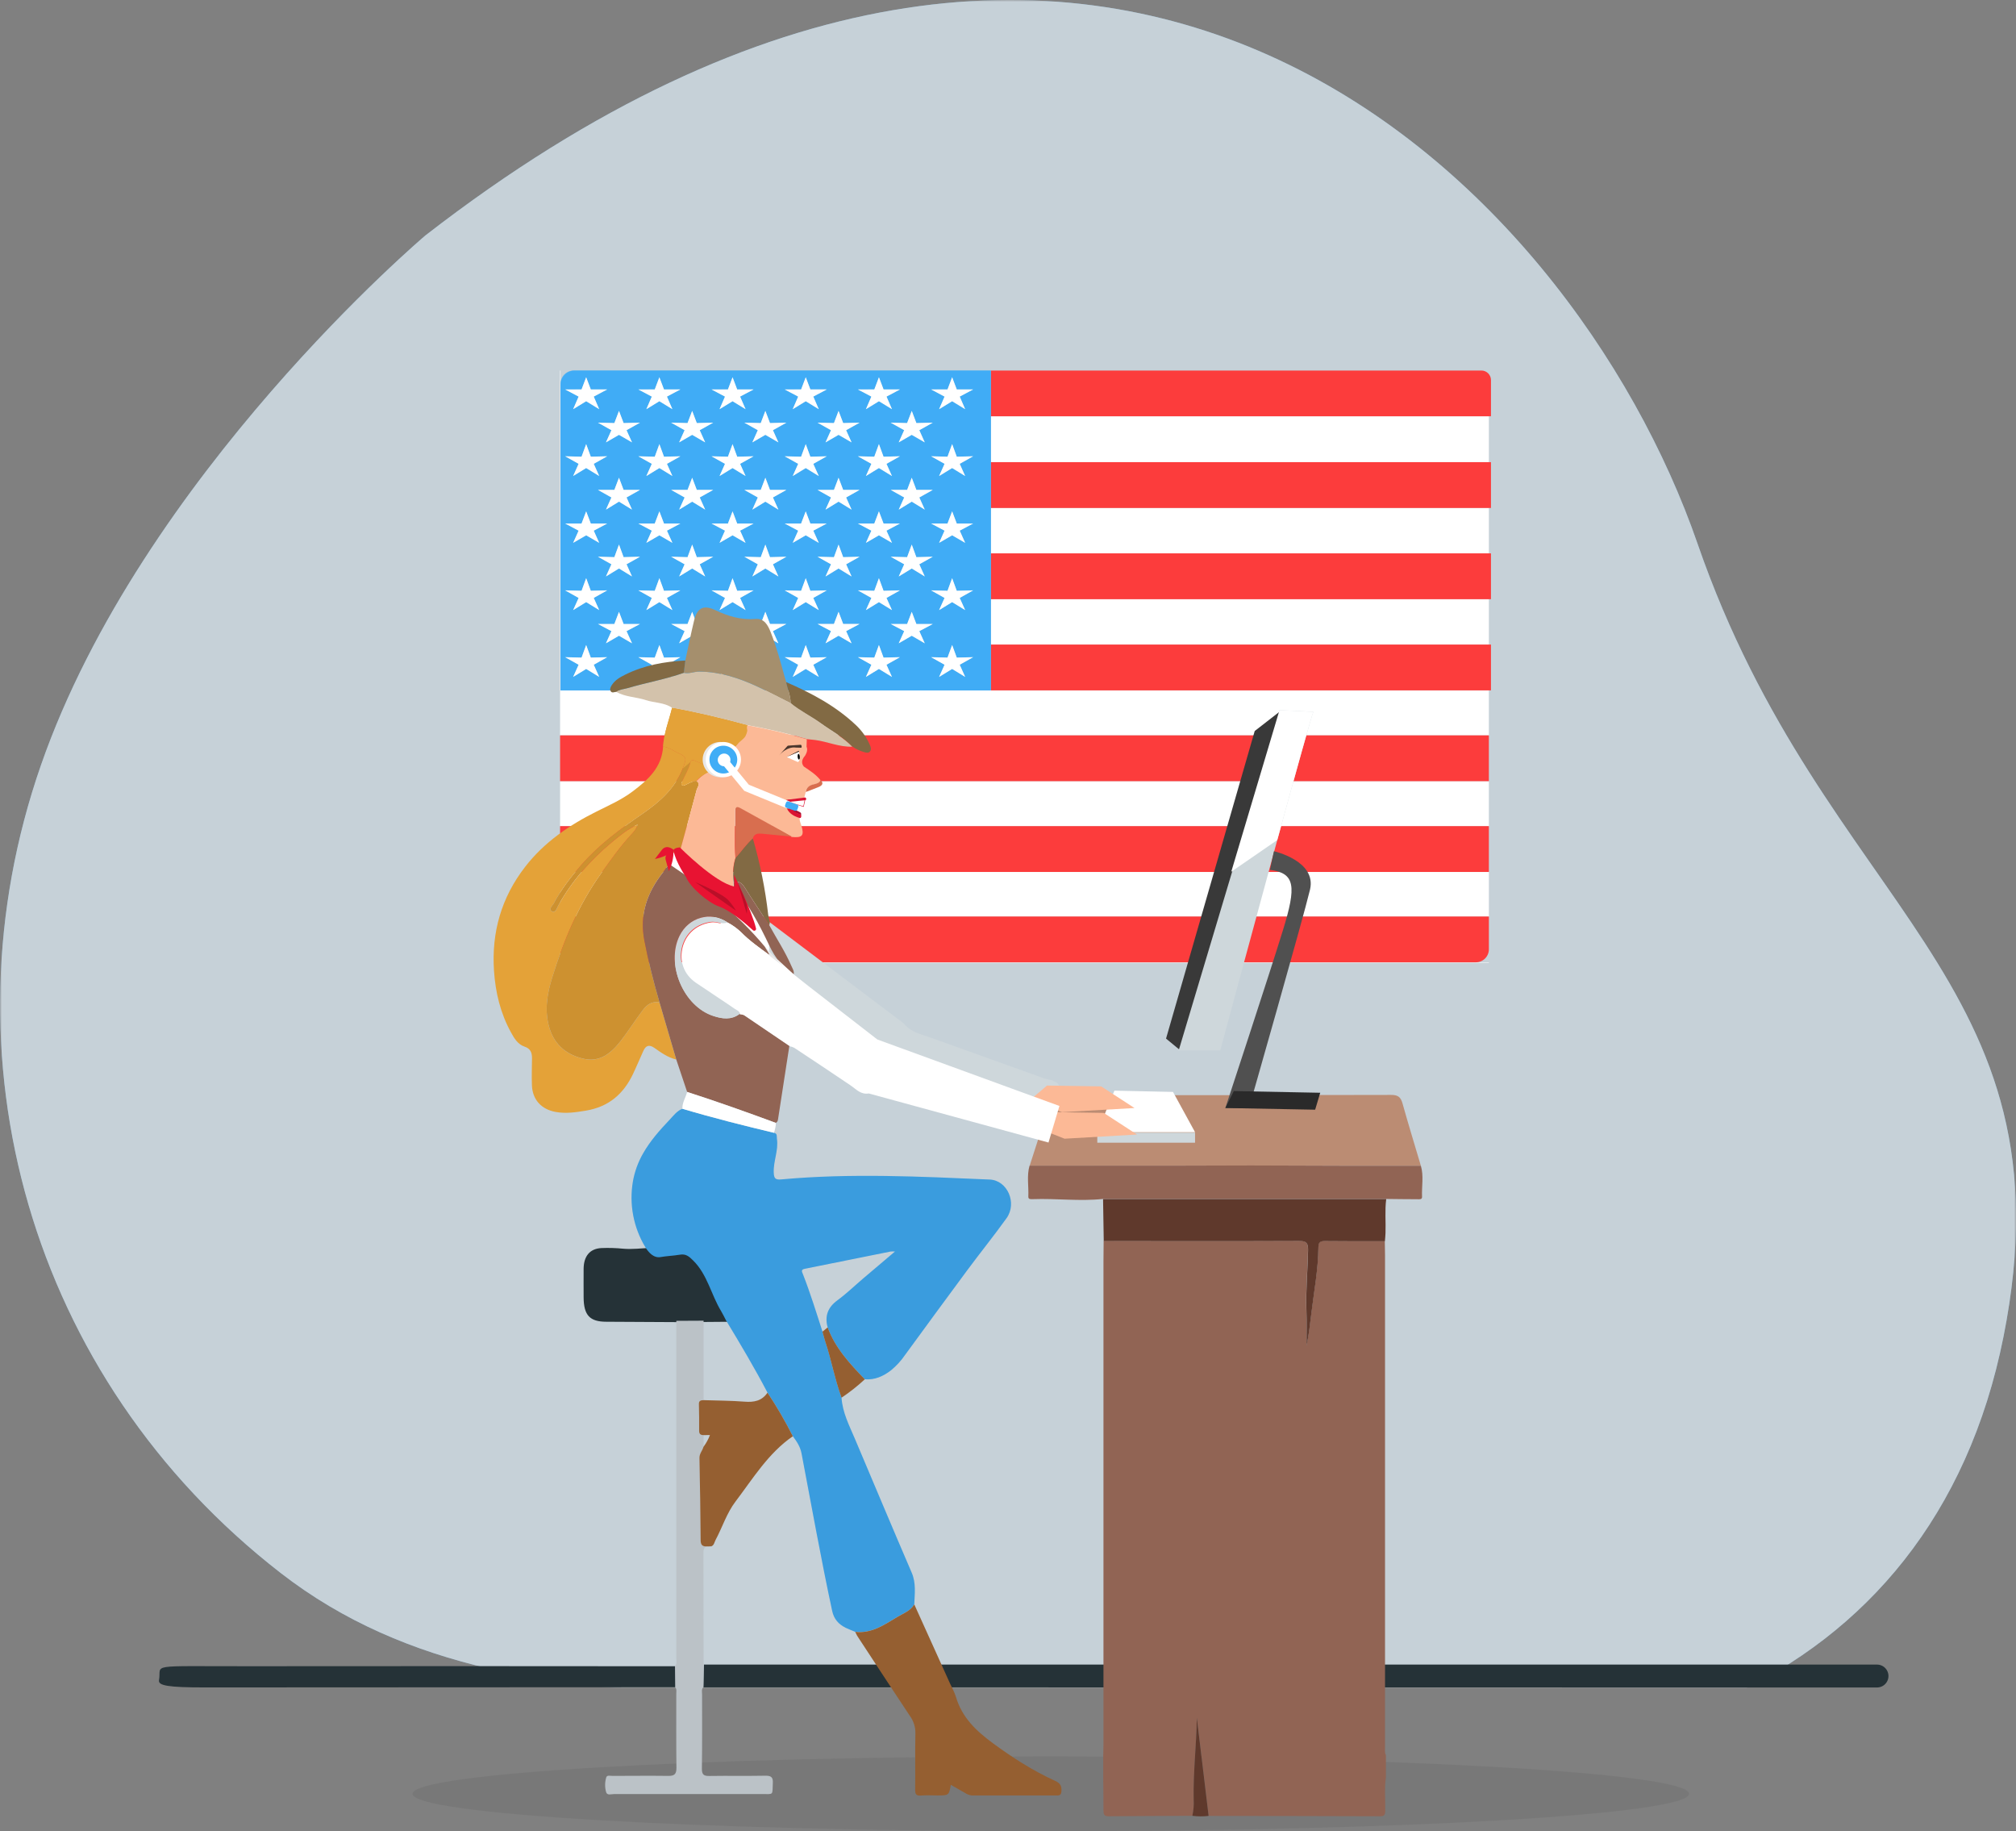 <svg fill="none" height="494" viewBox="0 0 544 494" width="544" xmlns="http://www.w3.org/2000/svg" xmlns:xlink="http://www.w3.org/1999/xlink"><rect x="0" y="0" width="544" height="494" fill="#808080" stroke="none"/><mask id="a" height="455" maskUnits="userSpaceOnUse" width="545" x="0" y="0"><path d="m.001 0h544v454.9h-544z" fill="#c4c4c4"/></mask><g mask="url(#a)" opacity=".7"><path d="m114.826 63.489s-76.533 64.677-103.787 142.96c-27.254 78.284-3.247 165.22 64.719 217.916 67.966 52.695 166.692 20.45 260.634 41.866 93.941 21.416 184.985-8.92 204.243-105.676 19.258-96.755-48.436-115.195-82.549-213.84-34.113-98.645-160.15-225.136-343.26-83.226z" fill="#79c5f8"/><path d="m114.826 63.489s-76.533 64.677-103.787 142.96c-27.254 78.284-3.247 165.22 64.719 217.916 67.966 52.695 166.692 20.45 260.634 41.866 93.941 21.416 184.985-8.92 204.243-105.676 19.258-96.755-48.436-115.195-82.549-213.84-34.113-98.645-160.15-225.136-343.26-83.226z" fill="#fff" opacity=".8"/></g><path d="m283.553 494c95.121 0 172.232-4.516 172.232-10.087s-77.111-10.088-172.232-10.088c-95.122 0-172.233 4.517-172.233 10.088s77.111 10.087 172.233 10.087z" fill="#393939" opacity=".1"/><path d="m401.761 235.232h-250.621v12.017h250.621z" fill="#fff"/><path d="m401.761 259.611h-250.621v.114h250.621z" fill="#fff"/><path d="m401.757 161.644h-134.389v12.244h134.389z" fill="#fff"/><path d="m401.757 137.037h-134.389v12.245h134.389z" fill="#fff"/><path d="m247.731 186.246h-96.478v-86.287h-.118v98.422h250.621v-12.135h-134.389z" fill="#fff"/><path d="m401.757 112.316h-134.389v12.358h134.389z" fill="#fff"/><path d="m401.756 210.739h-250.621v12.131h250.621z" fill="#fff"/><path d="m267.368 99.959v12.342h134.957v-9.763c0-.339-.066-.675-.196-.988s-.321-.598-.561-.837c-.24-.24-.525-.43-.839-.559s-.65-.196-.989-.195z" fill="#fc3c3c"/><path d="m267.368 124.675v12.362h134.389.568v-12.362h-.568z" fill="#fc3c3c"/><path d="m267.368 149.281v12.362h134.389.568v-12.362h-.568z" fill="#fc3c3c"/><path d="m267.368 173.888v12.358h134.389.568v-12.358h-.568z" fill="#fc3c3c"/><path d="m401.756 198.381h-250.621v12.358h250.621z" fill="#fc3c3c"/><path d="m401.756 222.87h-250.621v12.358h250.621z" fill="#fc3c3c"/><path d="m151.135 256.084c0 .463.092.921.269 1.349.178.428.438.816.766 1.144.328.327.717.586 1.145.763.429.177.888.268 1.351.267h243.567c.464.001.923-.09 1.351-.267.429-.177.818-.436 1.146-.763.328-.328.588-.716.766-1.144.177-.428.268-.886.268-1.349v-8.835h-250.629z" fill="#fc3c3c"/><path d="m247.728 186.246h19.639v-86.287h-112.282c-1.017 0-1.993.404-2.712 1.123-.719.718-1.123 1.693-1.123 2.709v82.456zm-80.703-14.751-3.518 2.028 1.477-3.244-3.633-1.93h4.428l1.246-3.288 1.251 3.288h4.428l-3.633 1.93 1.473 3.288zm-5.682-21.314 4.428.114 1.246-3.402 1.25 3.402 4.428-.114-3.632 2.027 1.473 3.289-3.519-2.153-3.518 2.153 1.477-3.289zm0-18.03h4.428l1.246-3.288 1.25 3.288h4.428l-3.632 2.027 1.473 3.288-3.519-2.153-3.518 2.153 1.485-3.272zm79.343-3.742-3.519-2.153-3.519 2.153 1.473-3.289-3.652-2.027 4.428.114 1.25-3.402 1.246 3.402 4.428-.114-3.633 2.027zm8.852 27.1-3.503-2.145-3.519 2.153 1.478-3.288-3.653-2.028 4.424.114 1.25-3.402 1.25 3.402 4.424-.114-3.653 2.028zm-8.844 9.094-3.519-2.153-3.519 2.153 1.474-3.288-3.653-2.028 4.428.114 1.25-3.402 1.246 3.402 4.428-.114-3.633 2.028zm-10.893-9.086-3.519-2.153-3.519 2.153 1.473-3.288-3.632-2.028 4.428.114 1.25-3.402 1.246 3.402 4.428-.114-3.633 2.028zm-8.861 9.086-3.518-2.153-3.519 2.153 1.477-3.288-3.653-2.028 4.428.114 1.246-3.402 1.25 3.402 4.428-.114-3.652 2.028zm-10.893-9.07-3.519-2.153-3.515 2.137 1.474-3.288-3.633-2.028 4.428.114 1.25-3.402 1.246 3.402 4.428-.114-3.632 2.028zm-8.856 9.07-3.519-2.153-3.519 2.153 1.478-3.288-3.633-2.028 4.428.114 1.246-3.402 1.25 3.402 4.428-.114-3.652 2.028zm-10.897-9.07-3.515-2.169-3.519 2.153 1.473-3.288-3.632-2.028 4.428.114 1.25-3.402 1.246 3.402 4.428-.114-3.653 2.028zm-8.852 9.07-3.519-2.153-3.519 2.153 1.477-3.288-3.632-2.028 4.428.114 1.246-3.402 1.25 3.402 4.424-.114-3.629 2.028zm-9.193-23.374h4.428l1.246-3.288 1.25 3.288h4.424l-3.629 1.93 1.474 3.288-3.519-2.027-3.519 2.027 1.477-3.288zm28.942 5.218-3.519-2.027-3.519 2.027 1.478-3.288-3.633-1.93h4.428l1.246-3.288 1.25 3.288h4.428l-3.652 1.93zm19.749 0-3.518-2.027-3.519 2.027 1.477-3.288-3.653-1.93h4.428l1.246-3.288 1.25 3.288h4.428l-3.652 1.93zm19.754 0-3.519-2.027-3.519 2.027 1.474-3.288-3.653-1.93h4.428l1.25-3.288 1.246 3.288h4.428l-3.633 1.93zm-8.742-14.28-3.633 2.027 1.477 3.289-3.518-2.153-3.519 2.153 1.473-3.289-3.632-2.027h4.428l1.25-3.288 1.246 3.288zm-11.012-3.742-3.518-2.153-3.519 2.153 1.477-3.288-3.653-2.028 4.428.114 1.246-3.402 1.25 3.402 4.428-.114-3.652 2.028zm-8.738 3.742-3.632 2.027 1.477 3.289-3.519-2.153-3.515 2.157 1.474-3.289-3.633-2.027h4.428l1.25-3.288 1.246 3.288zm-11.011-3.742-3.519-2.153-3.519 2.153 1.478-3.288-3.633-2.028 4.428.114 1.246-3.402 1.25 3.402 4.428-.114-3.652 2.028zm-8.73 3.742-3.653 2.027 1.473 3.289-3.502-2.149-3.519 2.153 1.49-3.293-3.653-2.027h4.428l1.25-3.288 1.246 3.288zm-11.011-3.742-3.519-2.153-3.519 2.153 1.478-3.288-3.633-2.028 4.428.114 1.246-3.402 1.25 3.402 4.424-.114-3.628 2.028zm0 54.2-3.519-2.153-3.519 2.153 1.478-3.288-3.633-2.027 4.428.113 1.246-3.402 1.25 3.402 4.424-.113-3.628 2.027zm5.329-11.13-3.519 2.028 1.49-3.244-3.653-1.95h4.428l1.25-3.288 1.246 3.288h4.44l-3.653 1.95 1.473 3.288zm14.412 11.114-3.519-2.153-3.519 2.153 1.478-3.288-3.633-2.028 4.428.114 1.246-3.402 1.25 3.402 4.428-.114-3.652 2.028zm5.337-11.114-3.519 2.028 1.474-3.288-3.633-1.93h4.428l1.25-3.289 1.246 3.289h4.428l-3.632 1.974 1.477 3.288zm14.412 11.114-3.518-2.153-3.519 2.153 1.477-3.288-3.653-2.028 4.428.114 1.246-3.402 1.25 3.402 4.428-.114-3.652 2.028zm5.338-11.114-3.519 2.028 1.473-3.288-3.632-1.93h4.428l1.25-3.289 1.246 3.289h4.428l-3.633 1.974 1.477 3.288zm14.416 11.114-3.519-2.153-3.519 2.153 1.474-3.288-3.653-2.028 4.428.114 1.25-3.402 1.246 3.402 4.428-.114-3.633 2.028zm5.341-11.114-3.519 2.028 1.49-3.244-3.653-1.93h4.424l1.25-3.288 1.25 3.288h4.44l-3.653 1.93 1.478 3.288zm14.416 11.114-3.518-2.153-3.519 2.153 1.473-3.288-3.633-2.028 4.428.114 1.251-3.402 1.246 3.402 4.428-.114-3.633 2.028zm0-18.03-3.518-2.153-3.527 2.177 1.473-3.288-3.633-2.028 4.428.114 1.25-3.402 1.246 3.402 4.428-.114-3.632 2.028zm0-18.14-3.518-2.027-3.519 2.027 1.473-3.288-3.633-1.93h4.428l1.251-3.288 1.246 3.288h4.428l-3.633 1.93zm-10.897-8.96-3.519-2.145-3.519 2.153 1.49-3.293-3.653-2.027h4.424l1.25-3.288 1.25 3.288h4.44l-3.653 2.027zm10.897-9.07-3.518-2.153-3.519 2.153 1.473-3.289-3.633-2.027 4.428.114 1.251-3.402 1.246 3.402 4.428-.114-3.633 2.027zm-4.769-23.358 1.251-3.288 1.246 3.288h4.428l-3.633 1.926 1.477 3.401-3.527-2.132-3.518 2.153 1.473-3.402-3.633-1.926zm-9.647 5.79 1.25 3.288 4.424-.114-3.653 2.028 1.478 3.288-3.519-2.028-3.519 2.028 1.477-3.288-3.652-2.028 4.423.114zm-10.102-5.782 1.25-3.288 1.246 3.288h4.428l-3.632 1.926 1.477 3.402-3.527-2.141-3.519 2.153 1.474-3.402-3.653-1.926zm-9.655 5.782 1.246 3.288 4.428-.114-3.633 2.028 1.477 3.288-3.518-2.028-3.519 2.028 1.473-3.288-3.632-2.028 4.428.114zm-10.102-5.782 1.246-3.3 1.25 3.288h4.428l-3.653 1.926 1.473 3.401-3.498-2.128-3.519 2.153 1.477-3.402-3.653-1.926zm-9.648 5.782 1.246 3.288 4.428-.114-3.632 2.028 1.477 3.288-3.519-2.028-3.519 2.028 1.474-3.288-3.633-2.028 4.428.114zm-10.102-5.782 1.246-3.288 1.25 3.288h4.428l-3.652 1.926 1.473 3.402-3.499-2.141-3.519 2.153 1.478-3.402-3.633-1.926zm-9.647 5.782 1.246 3.288 4.428-.114-3.653 2.028 1.473 3.288-3.514-2.028-3.519 2.028 1.473-3.288-3.632-2.028 4.428.114zm-10.102-5.782 1.246-3.288 1.25 3.288h4.424l-3.629 1.926 1.474 3.402-3.519-2.141-3.519 2.153 1.477-3.402-3.632-1.926zm-9.652 5.782 1.251 3.288 4.428-.114-3.633 2.028 1.473 3.288-3.519-2.028-3.518 2.028 1.477-3.288-3.633-2.028 4.428.114zm-10.101-5.782 1.25-3.288 1.25 3.288h4.424l-3.633 1.926 1.477 3.402-3.518-2.141-3.519 2.153 1.477-3.402-3.632-1.926zm0 18.144 1.25-3.402 1.25 3.402 4.424-.114-3.633 2.027 1.477 3.289-3.518-2.153-3.519 2.153 1.477-3.289-3.632-2.027zm0 18.026 1.25-3.288 1.25 3.288h4.424l-3.633 1.93 1.477 3.288-3.518-2.027-3.519 2.027 1.477-3.288-3.632-1.93zm0 18.144 1.25-3.402 1.25 3.402 4.424-.114-3.633 2.027 1.477 3.288-3.518-2.152-3.519 2.181 1.477-3.288-3.632-2.028zm0 18.03 1.25-3.402 1.25 3.402 4.424-.114-3.633 2.028 1.477 3.288-3.518-2.153-3.519 2.153 1.477-3.288-3.632-2.028z" fill="#40abf4"/><path d="m247.728 186.246h19.639v-86.287h-112.591c-.935 0-1.832.371-2.493 1.032-.662.661-1.033 1.557-1.033 2.492v82.764zm-80.703-14.751-3.518 2.028 1.477-3.244-3.633-1.93h4.428l1.246-3.288 1.251 3.288h4.428l-3.633 1.93 1.473 3.288zm-5.682-21.314 4.428.114 1.246-3.402 1.25 3.402 4.428-.114-3.632 2.027 1.473 3.289-3.519-2.153-3.518 2.153 1.477-3.289zm0-18.03h4.428l1.246-3.288 1.25 3.288h4.428l-3.632 2.027 1.473 3.288-3.519-2.153-3.518 2.153 1.485-3.272zm79.343-3.742-3.519-2.153-3.519 2.153 1.473-3.289-3.652-2.027 4.428.114 1.25-3.402 1.246 3.402 4.428-.114-3.633 2.027zm8.852 27.1-3.503-2.145-3.519 2.153 1.478-3.288-3.653-2.028 4.424.114 1.25-3.402 1.25 3.402 4.424-.114-3.653 2.028zm-8.844 9.094-3.519-2.153-3.519 2.153 1.474-3.288-3.653-2.028 4.428.114 1.25-3.402 1.246 3.402 4.428-.114-3.633 2.028zm-10.893-9.086-3.519-2.153-3.519 2.153 1.473-3.288-3.632-2.028 4.428.114 1.25-3.402 1.246 3.402 4.428-.114-3.633 2.028zm-8.861 9.086-3.518-2.153-3.519 2.153 1.477-3.288-3.653-2.028 4.428.114 1.246-3.402 1.25 3.402 4.428-.114-3.652 2.028zm-10.893-9.07-3.519-2.153-3.515 2.137 1.474-3.288-3.633-2.028 4.428.114 1.25-3.402 1.246 3.402 4.428-.114-3.632 2.028zm-8.856 9.07-3.519-2.153-3.519 2.153 1.478-3.288-3.633-2.028 4.428.114 1.246-3.402 1.25 3.402 4.428-.114-3.652 2.028zm-10.897-9.07-3.515-2.169-3.519 2.153 1.473-3.288-3.632-2.028 4.428.114 1.25-3.402 1.246 3.402 4.428-.114-3.653 2.028zm-8.852 9.07-3.519-2.153-3.519 2.153 1.477-3.288-3.632-2.028 4.428.114 1.246-3.402 1.25 3.402 4.424-.114-3.629 2.028zm-9.193-23.374h4.428l1.246-3.288 1.25 3.288h4.424l-3.629 1.93 1.474 3.288-3.519-2.027-3.519 2.027 1.477-3.288zm28.942 5.218-3.519-2.027-3.519 2.027 1.478-3.288-3.633-1.93h4.428l1.246-3.288 1.25 3.288h4.428l-3.652 1.93zm19.749 0-3.518-2.027-3.519 2.027 1.477-3.288-3.653-1.93h4.428l1.246-3.288 1.25 3.288h4.428l-3.652 1.93zm19.754 0-3.519-2.027-3.519 2.027 1.474-3.288-3.653-1.93h4.428l1.25-3.288 1.246 3.288h4.428l-3.633 1.93zm-8.742-14.28-3.633 2.027 1.477 3.289-3.518-2.153-3.519 2.153 1.473-3.289-3.632-2.027h4.428l1.25-3.288 1.246 3.288zm-11.012-3.742-3.518-2.153-3.519 2.153 1.477-3.288-3.653-2.028 4.428.114 1.246-3.402 1.25 3.402 4.428-.114-3.652 2.028zm-8.738 3.742-3.632 2.027 1.477 3.289-3.519-2.153-3.515 2.157 1.474-3.289-3.633-2.027h4.428l1.25-3.288 1.246 3.288zm-11.011-3.742-3.519-2.153-3.519 2.153 1.478-3.288-3.633-2.028 4.428.114 1.246-3.402 1.25 3.402 4.428-.114-3.652 2.028zm-8.73 3.742-3.653 2.027 1.473 3.289-3.502-2.149-3.519 2.153 1.49-3.293-3.653-2.027h4.428l1.25-3.288 1.246 3.288zm-11.011-3.742-3.519-2.153-3.519 2.153 1.478-3.288-3.633-2.028 4.428.114 1.246-3.402 1.25 3.402 4.424-.114-3.628 2.028zm0 54.2-3.519-2.153-3.519 2.153 1.478-3.288-3.633-2.027 4.428.113 1.246-3.402 1.25 3.402 4.424-.113-3.628 2.027zm5.329-11.13-3.519 2.028 1.49-3.244-3.653-1.95h4.428l1.25-3.288 1.246 3.288h4.44l-3.653 1.95 1.473 3.288zm14.412 11.114-3.519-2.153-3.519 2.153 1.478-3.288-3.633-2.028 4.428.114 1.246-3.402 1.25 3.402 4.428-.114-3.652 2.028zm5.337-11.114-3.519 2.028 1.474-3.288-3.633-1.93h4.428l1.25-3.289 1.246 3.289h4.428l-3.632 1.974 1.477 3.288zm14.412 11.114-3.518-2.153-3.519 2.153 1.477-3.288-3.653-2.028 4.428.114 1.246-3.402 1.25 3.402 4.428-.114-3.652 2.028zm5.338-11.114-3.519 2.028 1.473-3.288-3.632-1.93h4.428l1.25-3.289 1.246 3.289h4.428l-3.633 1.974 1.477 3.288zm14.416 11.114-3.519-2.153-3.519 2.153 1.474-3.288-3.653-2.028 4.428.114 1.25-3.402 1.246 3.402 4.428-.114-3.633 2.028zm5.341-11.114-3.519 2.028 1.49-3.244-3.653-1.93h4.424l1.25-3.288 1.25 3.288h4.44l-3.653 1.93 1.478 3.288zm14.416 11.114-3.518-2.153-3.519 2.153 1.473-3.288-3.633-2.028 4.428.114 1.251-3.402 1.246 3.402 4.428-.114-3.633 2.028zm0-18.03-3.518-2.153-3.527 2.177 1.473-3.288-3.633-2.028 4.428.114 1.25-3.402 1.246 3.402 4.428-.114-3.632 2.028zm0-18.14-3.518-2.027-3.519 2.027 1.473-3.288-3.633-1.93h4.428l1.251-3.288 1.246 3.288h4.428l-3.633 1.93zm-10.897-8.96-3.519-2.145-3.519 2.153 1.49-3.293-3.653-2.027h4.424l1.25-3.288 1.25 3.288h4.44l-3.653 2.027zm10.897-9.07-3.518-2.153-3.519 2.153 1.473-3.289-3.633-2.027 4.428.114 1.251-3.402 1.246 3.402 4.428-.114-3.633 2.027zm-4.769-23.358 1.251-3.288 1.246 3.288h4.428l-3.633 1.926 1.477 3.401-3.527-2.132-3.518 2.153 1.473-3.402-3.633-1.926zm-9.647 5.79 1.25 3.288 4.424-.114-3.653 2.028 1.478 3.288-3.519-2.028-3.519 2.028 1.477-3.288-3.652-2.028 4.423.114zm-10.102-5.782 1.25-3.288 1.246 3.288h4.428l-3.632 1.926 1.477 3.402-3.527-2.141-3.519 2.153 1.474-3.402-3.653-1.926zm-9.655 5.782 1.246 3.288 4.428-.114-3.633 2.028 1.477 3.288-3.518-2.028-3.519 2.028 1.473-3.288-3.632-2.028 4.428.114zm-10.102-5.782 1.246-3.3 1.25 3.288h4.428l-3.653 1.926 1.473 3.401-3.498-2.128-3.519 2.153 1.477-3.402-3.653-1.926zm-9.648 5.782 1.246 3.288 4.428-.114-3.632 2.028 1.477 3.288-3.519-2.028-3.519 2.028 1.474-3.288-3.633-2.028 4.428.114zm-10.102-5.782 1.246-3.288 1.25 3.288h4.428l-3.652 1.926 1.473 3.402-3.499-2.141-3.519 2.153 1.478-3.402-3.633-1.926zm-9.647 5.782 1.246 3.288 4.428-.114-3.653 2.028 1.473 3.288-3.514-2.028-3.519 2.028 1.473-3.288-3.632-2.028 4.428.114zm-10.102-5.782 1.246-3.288 1.25 3.288h4.424l-3.629 1.926 1.474 3.402-3.519-2.141-3.519 2.153 1.477-3.402-3.632-1.926zm-9.652 5.782 1.251 3.288 4.428-.114-3.633 2.028 1.473 3.288-3.519-2.028-3.518 2.028 1.477-3.288-3.633-2.028 4.428.114zm-10.101-5.782 1.25-3.288 1.25 3.288h4.424l-3.633 1.926 1.477 3.402-3.518-2.141-3.519 2.153 1.477-3.402-3.632-1.926zm0 18.144 1.25-3.402 1.25 3.402 4.424-.114-3.633 2.027 1.477 3.289-3.518-2.153-3.519 2.153 1.477-3.289-3.632-2.027zm0 18.026 1.25-3.288 1.25 3.288h4.424l-3.633 1.93 1.477 3.288-3.518-2.027-3.519 2.027 1.477-3.288-3.632-1.93zm0 18.144 1.25-3.402 1.25 3.402 4.424-.114-3.633 2.027 1.477 3.288-3.518-2.152-3.519 2.181 1.477-3.288-3.632-2.028zm0 18.03 1.25-3.402 1.25 3.402 4.424-.114-3.633 2.028 1.477 3.288-3.518-2.153-3.519 2.153 1.477-3.288-3.632-2.028z" fill="#40adf6" opacity=".6"/><g fill="#fff"><path d="m154.654 110.391 3.519-2.157 3.519 2.157-1.473-3.402 3.632-1.93h-4.428l-1.25-3.288-1.246 3.288h-4.428l3.633 1.93z"/><path d="m174.408 110.391 3.519-2.157 3.518 2.157-1.477-3.402 3.633-1.93h-4.428l-1.246-3.288-1.25 3.288h-4.428l3.632 1.93z"/><path d="m194.157 110.391 3.519-2.157 3.518 2.157-1.477-3.402 3.633-1.93h-4.428l-1.246-3.288-1.25 3.288h-4.428l3.632 1.93z"/><path d="m213.906 110.391 3.519-2.157 3.519 2.157-1.477-3.402 3.632-1.93h-4.428l-1.246-3.288-1.25 3.288h-4.424l3.629 1.93z"/><path d="m233.655 110.391 3.519-2.157 3.519 2.157-1.477-3.402 3.632-1.93h-4.424l-1.25-3.288-1.25 3.288h-4.424l3.633 1.93z"/><path d="m253.405 110.391 3.519-2.157 3.518 2.157-1.473-3.402 3.629-1.93h-4.424l-1.25-3.288-1.246 3.288h-4.428l3.632 1.93z"/><path d="m164.983 116.059-1.473 3.288 3.519-2.039 3.519 2.039-1.478-3.288 3.633-2.04-4.428.114-1.246-3.288-1.25 3.288-4.424-.114z"/><path d="m184.736 116.059-1.477 3.288 3.519-2.039 3.519 2.039-1.478-3.288 3.633-2.04-4.424.114-1.25-3.288-1.25 3.288-4.424-.114z"/><path d="m204.486 116.059-1.478 3.288 3.519-2.039 3.519 2.039-1.477-3.288 3.632-2.04-4.424.114-1.25-3.288-1.246 3.288-4.428-.114z"/><path d="m224.235 116.059-1.477 3.288 3.519-2.039 3.519 2.039-1.474-3.288 3.633-2.04-4.428.114-1.25-3.288-1.246 3.288-4.428-.114z"/><path d="m243.985 116.059-1.477 3.288 3.518-2.039 3.519 2.039-1.473-3.288 3.632-2.04-4.428.114-1.25-3.288-1.246 3.288-4.428-.114z"/><path d="m154.654 128.421 3.519-2.157 3.519 2.157-1.473-3.292 3.632-2.04-4.428.114-1.25-3.402-1.246 3.402-4.428-.114 3.633 2.04z"/><path d="m179.173 123.203-1.246-3.402-1.25 3.402-4.428-.114 3.632 2.04-1.473 3.292 3.519-2.157 3.518 2.157-1.477-3.292 3.633-2.04z"/><path d="m198.922 123.203-1.246-3.402-1.25 3.402-4.428-.114 3.632 2.04-1.473 3.292 3.519-2.157 3.518 2.157-1.477-3.292 3.633-2.04z"/><path d="m218.671 123.203-1.246-3.402-1.25 3.402-4.424-.114 3.629 2.04-1.474 3.292 3.519-2.157 3.519 2.157-1.477-3.292 3.632-2.04z"/><path d="m238.424 123.203-1.25-3.402-1.25 3.402-4.424-.114 3.633 2.04-1.478 3.292 3.519-2.157 3.519 2.157-1.477-3.292 3.632-2.04z"/><path d="m262.598 123.089-4.424.114-1.25-3.402-1.246 3.402-4.428-.114 3.632 2.04-1.477 3.292 3.519-2.157 3.518 2.157-1.473-3.292z"/><path d="m167.029 135.334 3.519 2.157-1.478-3.288 3.633-2.044h-4.428l-1.246-3.288-1.25 3.288h-4.424l3.628 2.044-1.473 3.288z"/><path d="m186.778 128.871-1.25 3.288h-4.424l3.632 2.044-1.477 3.288 3.519-2.157 3.519 2.157-1.478-3.288 3.633-2.044h-4.424z"/><path d="m206.527 128.871-1.246 3.288h-4.428l3.633 2.044-1.478 3.288 3.519-2.157 3.519 2.157-1.477-3.288 3.632-2.044h-4.424z"/><path d="m226.277 128.871-1.246 3.288h-4.428l3.632 2.044-1.477 3.288 3.519-2.157 3.519 2.157-1.474-3.288 3.633-2.044h-4.428z"/><path d="m251.704 132.159h-4.428l-1.25-3.288-1.246 3.288h-4.428l3.633 2.044-1.477 3.288 3.518-2.157 3.519 2.157-1.473-3.288z"/><path d="m154.654 146.448 3.519-2.04 3.519 2.04-1.473-3.289 3.632-1.926h-4.428l-1.25-3.288-1.246 3.288h-4.428l3.633 1.926z"/><path d="m177.927 144.408 3.518 2.04-1.477-3.289 3.633-1.926h-4.428l-1.246-3.288-1.25 3.288h-4.428l3.632 1.926-1.473 3.289z"/><path d="m198.922 141.233-1.246-3.288-1.25 3.288h-4.428l3.632 1.926-1.473 3.289 3.519-2.04 3.518 2.04-1.477-3.289 3.633-1.926z"/><path d="m218.671 141.233-1.246-3.288-1.25 3.288h-4.424l3.629 1.926-1.474 3.289 3.519-2.04 3.519 2.04-1.477-3.289 3.632-1.926z"/><path d="m238.424 141.233-1.25-3.288-1.25 3.288h-4.424l3.633 1.926-1.478 3.289 3.519-2.04 3.519 2.04-1.477-3.289 3.632-1.926z"/><path d="m258.174 141.233-1.25-3.288-1.246 3.288h-4.428l3.632 1.926-1.477 3.289 3.519-2.04 3.518 2.04-1.473-3.289 3.629-1.926z"/><path d="m167.029 153.364 3.519 2.153-1.478-3.288 3.633-2.039-4.428.113-1.246-3.402-1.25 3.402-4.424-.113 3.628 2.039-1.473 3.288z"/><path d="m188.028 150.303-1.25-3.402-1.25 3.402-4.424-.113 3.632 2.039-1.477 3.288 3.519-2.153 3.519 2.153-1.478-3.288 3.633-2.039z"/><path d="m207.777 150.303-1.25-3.402-1.246 3.402-4.428-.113 3.633 2.039-1.478 3.288 3.519-2.153 3.519 2.153-1.477-3.288 3.632-2.039z"/><path d="m227.527 150.303-1.25-3.402-1.246 3.402-4.428-.113 3.632 2.039-1.477 3.288 3.519-2.153 3.519 2.153-1.474-3.288 3.633-2.039z"/><path d="m247.276 150.303-1.25-3.402-1.246 3.402-4.428-.113 3.633 2.039-1.477 3.288 3.518-2.153 3.519 2.153-1.473-3.288 3.632-2.039z"/><path d="m154.654 164.591 3.519-2.157 3.519 2.157-1.473-3.288 3.632-2.044-4.428.114-1.25-3.402-1.246 3.402-4.428-.114 3.633 2.044z"/><path d="m179.173 159.373-1.246-3.402-1.25 3.402-4.428-.114 3.632 2.044-1.473 3.288 3.519-2.157 3.518 2.157-1.477-3.288 3.633-2.044z"/><path d="m198.922 159.373-1.246-3.402-1.25 3.402-4.428-.114 3.632 2.044-1.473 3.288 3.519-2.157 3.518 2.157-1.477-3.288 3.633-2.044z"/><path d="m218.671 159.373-1.246-3.402-1.25 3.402-4.424-.114 3.629 2.044-1.474 3.288 3.519-2.157 3.519 2.157-1.477-3.288 3.632-2.044z"/><path d="m238.424 159.373-1.25-3.402-1.25 3.402-4.424-.114 3.633 2.044-1.478 3.288 3.519-2.157 3.519 2.157-1.477-3.288 3.632-2.044z"/><path d="m262.598 159.259-4.424.114-1.25-3.402-1.246 3.402-4.428-.114 3.632 2.044-1.477 3.288 3.519-2.157 3.518 2.157-1.473-3.288z"/><path d="m172.703 168.333h-4.428l-1.246-3.288-1.25 3.288h-4.424l3.628 1.926-1.473 3.288 3.519-2.039 3.519 2.039-1.478-3.288z"/><path d="m192.452 168.333h-4.424l-1.25-3.288-1.25 3.288h-4.424l3.632 1.926-1.477 3.288 3.519-2.039 3.519 2.039-1.478-3.288z"/><path d="m212.201 168.333h-4.424l-1.25-3.288-1.246 3.288h-4.428l3.633 1.926-1.478 3.288 3.519-2.039 3.519 2.039-1.477-3.288z"/><path d="m231.955 168.333h-4.428l-1.25-3.288-1.246 3.288h-4.428l3.632 1.926-1.477 3.288 3.519-2.039 3.519 2.039-1.474-3.288z"/><path d="m248.072 170.259 3.632-1.926h-4.428l-1.25-3.288-1.246 3.288h-4.428l3.633 1.926-1.477 3.288 3.518-2.039 3.519 2.039z"/><path d="m154.654 182.617 3.519-2.153 3.519 2.153-1.473-3.288 3.632-2.039-4.428.113-1.25-3.402-1.246 3.402-4.428-.113 3.633 2.039z"/><path d="m179.173 177.403-1.246-3.402-1.25 3.402-4.428-.113 3.632 2.039-1.473 3.288 3.519-2.153 3.518 2.153-1.477-3.288 3.633-2.039z"/><path d="m198.922 177.403-1.246-3.402-1.25 3.402-4.428-.113 3.632 2.039-1.473 3.288 3.519-2.153 3.518 2.153-1.477-3.288 3.633-2.039z"/><path d="m218.671 177.403-1.246-3.402-1.25 3.402-4.424-.113 3.629 2.039-1.474 3.288 3.519-2.153 3.519 2.153-1.477-3.288 3.632-2.039z"/><path d="m238.424 177.403-1.25-3.402-1.25 3.402-4.424-.113 3.633 2.039-1.478 3.288 3.519-2.153 3.519 2.153-1.477-3.288 3.632-2.039z"/><path d="m258.174 177.403-1.25-3.402-1.246 3.402-4.428-.113 3.632 2.039-1.477 3.288 3.519-2.153 3.518 2.153-1.473-3.288 3.629-2.039z"/><path d="m183.312 230.208-3.734-1.508.28 8.271 28.496 23.557 4.212-.28-11.932-23.277z"/></g><path d="m189.909 356.632-7.339.04-18.957-.103c-4.473 0-6.1-1.757-6.128-6.586 0-2.58-.025-5.164 0-7.744.044-3.397 1.712-5.399 4.817-5.546 1.944-.079 3.891-.022 5.829.169 2.449.223 4.942-.12 7.42-.217.712 1.067 1.619 1.365 2.833 1.129 1.708-.329 11.08-.378 12.792-.703 1.62-.302 2.47.516 3.571 1.717 3.878 4.221 4.829 10.127 7.537 15.002 8.101.889.878 1.819 1.311 2.73z" fill="#253237"/><path d="m506.493 455.235-316.691-.033.146-6.15h316.545c.701 0 1.382.238 1.929.675.548.436.932 1.046 1.087 1.729.104.453.104.923.001 1.376-.104.452-.308.876-.598 1.239-.289.363-.657.656-1.076.858-.419.201-.878.306-1.343.306z" fill="#253237"/><path d="m173.506 311.205c-1.341 2.34-2.264 4.896-2.727 7.553-1.035 6.095.15 12.359 3.34 17.657.877 1.448 2.265 3.033 4.152 2.7 1.713-.3 3.474-.344 5.191-.64 1.624-.276 2.476.47 3.58 1.565 3.888 3.848 4.842 9.232 7.557 13.676.487.81.881 1.658 1.315 2.489 3.884 6.41 7.711 12.84 11.19 19.49 2.513 3.779 4.797 7.705 6.838 11.758 1.052 1.403 1.997 2.818 2.342 4.618 2.712 14.19 5.232 28.381 8.268 42.499.479 2.23 1.725 3.592 3.616 4.545.836.405 1.729.733 2.593 1.098 4.424.515 7.846-1.897 11.324-3.989 1.624-.981 3.568-1.622 4.623-3.418.109-2.875.523-5.713-.698-8.547-5.183-12.034-10.248-24.12-15.354-36.182-1.518-3.58-3.336-7.059-3.576-11.052-1.81-4.927-2.723-10.137-4.379-15.091-.296-.888-.511-1.804-.767-2.708-1.672-5.198-3.288-10.412-5.276-15.501-.236-.604-.646-1.216.491-1.439 7.736-1.537 15.463-3.114 23.199-4.667.385-.027.772-.027 1.157 0-3.073 2.603-5.881 4.975-8.682 7.359-2.264 1.926-4.407 4.014-6.798 5.762-2.634 1.921-3.539 4.261-2.691 7.35 2.03 5.591 6.003 9.82 10.021 14.004 2.711.211 4.988-.81 7.086-2.432 1.459-1.203 2.74-2.606 3.803-4.168 5.54-7.558 11.048-15.136 16.641-22.661 3.527-4.764 7.261-9.382 10.715-14.19 2.938-4.103.231-10.234-4.526-10.432-18.751-.811-37.51-1.756-56.261-.037-1.57.146-1.968-.247-2.029-1.857-.122-3.097 1.335-6.009.856-9.114-.093-.637.187-1.395-.767-1.598-8.287-1.986-16.551-4.054-24.725-6.487-1.38.466-2.48 1.922-3.442 2.94-2.768 2.911-5.325 5.818-7.2 9.147z" fill="#40adf6"/><path d="m173.506 311.205c-1.341 2.34-2.264 4.896-2.728 7.553-1.034 6.095.151 12.359 3.341 17.657.876 1.448 2.264 3.033 4.152 2.7 1.712-.3 3.474-.344 5.191-.64 1.623-.276 2.475.47 3.579 1.565 3.889 3.848 4.842 9.232 7.558 13.676.487.81.88 1.658 1.315 2.489 3.884 6.41 7.711 12.84 11.189 19.49 2.513 3.779 4.797 7.705 6.839 11.758 1.051 1.403 1.997 2.818 2.342 4.618 2.711 14.19 5.231 28.381 8.267 42.499.479 2.23 1.725 3.592 3.617 4.545.836.405 1.729.733 2.593 1.098 4.424.515 7.845-1.897 11.324-3.989 1.623-.981 3.567-1.622 4.622-3.418.11-2.875.524-5.713-.698-8.547-5.183-12.034-10.248-24.12-15.354-36.182-1.517-3.58-3.336-7.059-3.575-11.052-1.81-4.927-2.724-10.137-4.379-15.091-.297-.888-.512-1.804-.768-2.708-1.672-5.198-3.287-10.412-5.276-15.501-.235-.604-.645-1.216.491-1.439 7.736-1.537 15.464-3.114 23.2-4.667.385-.027.771-.027 1.156 0-3.072 2.603-5.881 4.975-8.681 7.359-2.265 1.926-4.408 4.014-6.798 5.762-2.634 1.921-3.54 4.261-2.691 7.35 2.029 5.591 6.002 9.82 10.02 14.004 2.712.211 4.989-.81 7.087-2.432 1.459-1.203 2.739-2.606 3.803-4.168 5.54-7.558 11.047-15.136 16.64-22.661 3.527-4.764 7.261-9.382 10.715-14.19 2.938-4.103.231-10.234-4.525-10.432-18.751-.811-37.51-1.756-56.261-.037-1.571.146-1.969-.247-2.03-1.857-.121-3.097 1.336-6.009.857-9.114-.093-.637.187-1.395-.767-1.598-8.288-1.986-16.551-4.054-24.725-6.487-1.38.466-2.48 1.922-3.442 2.94-2.768 2.911-5.325 5.818-7.2 9.147z" fill="#000" fill-opacity=".1"/><path d="m182.483 285.831c-2.216-.531-4.059-1.828-5.852-3.105-1.433-1.014-2.35-.714-3.028.774-.95 2.084-1.823 4.201-2.809 6.264-2.573 5.389-6.55 8.823-12.687 9.853-2.772.462-5.41.855-8.182.352-3.836-.697-6.247-3.292-6.389-7.204-.093-2.433 0-4.866.021-7.299 0-1.471-.386-2.578-1.985-3.105-1.859-.617-2.821-2.259-3.693-3.86-2.841-5.17-4.185-10.736-4.579-16.623-.689-10.392 1.993-19.733 8.361-27.976 5.147-6.674 11.912-11.284 19.356-15.002 3.312-1.654 6.705-3.142 9.696-5.4 4.12-3.106 7.866-6.422 8.219-12.07 1.424.036 2.496.952 3.709 1.512 2.707 1.249 2.736 1.496 1.604 4.371-2.119 5.388-6.251 9.041-10.817 12.183-5.942 4.091-11.725 8.316-16.506 13.786-2.841 3.243-5.488 6.625-7.501 10.448-.336.636-1.55 1.581-.462 2.157.962.511 1.323-.945 1.696-1.622 3.714-6.665 8.682-12.273 14.518-17.126 2.102-1.747 4.245-3.483 6.774-4.634l.036.036c-.211 1.038-.897 1.796-1.578 2.53-3.073 3.317-5.654 7.023-8.28 10.676-6.088 8.461-10.005 17.997-13.089 27.866-1.413 4.509-2.208 9.155-.723 13.886 1.445 4.602 4.826 7.169 9.254 8.15 4.254.945 7.233-1.403 9.798-4.663 2.171-2.757 4.006-5.733 6.124-8.514 1.193-1.569 2.508-2.384 4.465-2.08z" fill="#e4a238"/><path d="m177.954 270.38c-1.957-.305-3.272.51-4.465 2.079-2.118 2.782-3.953 5.758-6.124 8.515-2.565 3.243-5.544 5.607-9.798 4.662-4.428-.981-7.809-3.547-9.254-8.149-1.485-4.732-.689-9.378.723-13.887 3.085-9.868 7.009-19.404 13.089-27.866 2.626-3.649 5.207-7.359 8.28-10.675.682-.734 1.367-1.492 1.578-2.53l.167-.195-.203.158c-2.529 1.152-4.672 2.887-6.774 4.635-5.836 4.865-10.804 10.46-14.518 17.126-.373.669-.734 2.124-1.696 1.621-1.088-.575.126-1.52.463-2.157 2.029-3.823 4.663-7.2 7.5-10.448 4.781-5.465 10.552-9.69 16.506-13.785 4.566-3.142 8.698-6.795 10.817-12.184 1.132-2.874 1.104-3.122-1.604-4.371-1.217-.559-2.285-1.475-3.709-1.512.223-3.629 1.571-6.994 2.435-10.477 6.871 1.217 13.641 2.883 20.374 4.704-.353.515-.129 1.07-.15 1.666-.005.3-.095.592-.259.843-.565.848-1.271 1.728-2.087 2.725-2.09 2.197-3.969 4.61-6.567 6.28-1.688-.227-3.133-1.09-4.659-1.747-.601-.26-1.485-.746-1.688.15-.439 1.93-1.514 3.543-2.257 5.315-.122.288-.381.612-.049.904.333.292.63.114.934-.028.97-.446 1.879-1.046 2.987-1.119 1.189.811.227 1.731.029 2.498-1.49 5.712-3.077 11.405-4.635 17.101-.182.059-.374.084-.565.073-2.195-.612-2.313-.523-2.114 1.821.054.39.13.777.227 1.159-1.002.317-1.368 1.273-1.94 1.995-4.29 5.425-6.429 11.353-5.061 18.444 1.071 5.631 2.464 11.162 4.067 16.656z" fill="#cd9130"/><path d="m239.767 291.386c7.638 1.865 15.289 3.673 22.903 5.615 5.921 1.513 11.949 2.607 17.756 4.558 1.303-.373 2.586 1.098 3.897.04.101-2.895 1.043-5.644 1.432-8.49-.056-1.119-1.164-1.123-1.769-1.662-.726-.129-1.444-.299-2.151-.507-10.15-3.625-20.296-7.264-30.44-10.919-2.679-.969-5.613-1.492-7.545-3.949l-36.309-27.396v18.971s30.002 22.665 32.226 23.739z" fill="#ced7db"/><path d="m207.477 257.535c-2.642-1.942-5.341-3.819-7.643-6.183-1.049-.993-2.231-1.837-3.51-2.509-4.591-3.058-10.48-1.395-12.956 3.649-3.733 7.606 1.035 18.974 9.092 21.581 2.398.783 4.85 1.152 7.098-.539.267-.023.536.008.791.089.254.082.491.213.695.386 3.983 2.703 7.97 5.406 11.961 8.108-.995 6.488-1.981 12.954-3 19.429-.077.491-.089 1.095-.673 1.375-7.923-2.919-15.874-5.757-23.914-8.344l-2.934-8.746-4.53-15.431c-1.603-5.494-2.995-11.024-4.083-16.66-1.368-7.107.771-13.019 5.061-18.443.573-.722.938-1.679 1.94-1.995 9.425 6.28 18.179 13.331 25.485 22.052.511.616.933 1.306 1.4 1.962z" fill="#916454"/><path d="m189.802 455.154c-.572.556-.353 1.269-.353 1.918 0 6.682.048 13.38-.049 20.045-.028 1.695.576 2.028 2.094 1.991 5.001-.081 10.001.029 15.017-.069 1.591-.028 2.123.406 2.03 2.028-.155 3.312.308 2.919-2.943 2.923-13.31 0-26.619 0-39.929 0-.738 0-1.867.45-2.122-.556-.365-1.306-.346-2.69.056-3.985.215-.625 1.088-.361 1.673-.361 4.996 0 10-.069 15.016 0 1.665.028 2.257-.474 2.237-2.181-.081-6.682-.029-13.38-.041-20.046 0-.588.175-1.216-.353-1.719 0-1.892 0-3.776 0-5.652.621-.616.357-1.407.357-2.112 0-30.352 0-60.704 0-91.055l7.359-.037v21.416c-.703.028-1.275.101-1.242 1.082.077 2.388.093 4.781.065 7.169 0 .892.405 1.175 1.181 1.18v3.182c-.264 1.026-1.108 1.813-1.084 2.988.146 7.392.276 14.783.325 22.178 0 1.217.406 1.719 1.562 1.699-.811.381-.848 1.071-.844 1.853.03 10.015.045 20.031.045 30.048z" fill="#bbc2c7"/><path d="m230.762 440.225c4.424.515 7.845-1.897 11.323-3.989 1.624-.981 3.568-1.622 4.623-3.418 3.206 7.101 6.415 14.199 9.627 21.294.556 1.216 1.25 2.433 1.624 3.689 1.623 5.502 5.402 9.107 9.923 12.44 5.349 3.94 10.877 7.476 16.908 10.221 1.328.604 1.737 1.399 1.624 2.777-.061.904-.386 1.131-1.218 1.127-7.633-.021-15.268-.021-22.907 0-.671-.052-1.315-.286-1.863-.677l-3.859-2.193c-.52 2.858-.52 2.858-3.605 2.862-1.489 0-2.983-.097-4.464.025-1.311.105-1.563-.406-1.55-1.622.065-5.064-.045-10.136.065-15.188.025-1.678-.498-3.318-1.49-4.671-4.781-7.185-9.501-14.414-14.234-21.627-.194-.34-.37-.69-.527-1.05z" fill="#955f31"/><path d="m373.978 473.476v5.98c-.446 3.009-.118 6.034-.183 9.054 0 .969-.186 1.468-1.327 1.464-15.441-.054-30.885-.085-46.329-.093l-3.178-26.525c-.093 7.4-.998 14.73-.848 22.081.09 1.481-.03 2.968-.357 4.415-7.566.037-15.127.057-22.692.122-1.161 0-1.295-.588-1.295-1.529 0-2.968-.045-5.936-.073-8.92 0-1.911 0-3.82 0-5.729.02-1.009.065-2.027.065-3.032 0-43.518 0-87.036 0-130.554 0-1.817.032-3.649.049-5.449 17.569 0 35.135.052 52.701-.025 1.993 0 2.476.54 2.435 2.474-.089 5.384-.637 10.752-.446 16.144.117 3.244.024 6.488.024 9.711.637-2.988.97-5.98 1.331-8.969.707-5.858 1.823-11.676 1.88-17.6 0-1.322.405-1.748 1.728-1.731 5.403.069 10.809.036 16.215.04.02 1.281.061 2.563.061 3.844v132.427c.036.811-.175 1.638.239 2.4z" fill="#916454"/><path d="m365.873 314.496h17.537c-1.664-5.611-3.381-11.206-4.959-16.838-.475-1.691-1.218-2.287-3.053-2.282-27.496.072-54.994.09-82.496.052-2.975 0-5.946.041-8.929.061 0 0-6.128 19.011-6.128 18.991z" fill="#bb8c73"/><path d="m337.544 314.407 28.329.089h17.538c.811 2.753.19 5.563.316 8.345.037.81-.686.681-1.217.677-2.842 0-5.646-.049-8.471-.077h-76.408c-6.315.677-12.638-.179-18.958.056-.507 0-1.217.114-1.189-.689.13-2.777-.463-5.587.329-8.34h36.97z" fill="#916454"/><path d="m297.652 323.469h76.408c-.406 3.057-.085 6.126-.195 9.191-.024.726-.105 1.452-.162 2.182-5.406 0-10.812.028-16.214-.041-1.34 0-1.717.405-1.729 1.731-.057 5.924-1.173 11.758-1.879 17.601-.362 2.988-.694 5.98-1.332 8.968 0-3.243.094-6.487-.024-9.71-.191-5.393.357-10.761.446-16.145.029-1.934-.454-2.482-2.435-2.473-17.566.077-35.131.032-52.701.024z" fill="#5f392c"/><path d="m321.744 489.852c.327-1.448.447-2.934.357-4.415-.15-7.351.755-14.682.848-22.081l3.178 26.524c-1.457.175-2.929.166-4.383-.028z" fill="#5f392c"/><path d="m322.475 305.553h-26.377v2.716h26.377z" fill="#ced7db"/><path d="m322.475 305.431h-26.377l4.614-11.202 15.813.34z" fill="#fff"/><path d="m189.834 387.152c-.78 0-1.193-.288-1.181-1.18.028-2.388 0-4.78-.065-7.168-.033-.981.54-1.054 1.242-1.082 3.681.125 7.37.121 11.035.405 2.581.215 4.724-.186 6.238-2.433 2.513 3.779 4.797 7.706 6.839 11.758-6.644 4.578-10.751 11.405-15.488 17.641-2.358 3.106-3.535 6.929-5.373 10.363-.333.625-.386 1.476-1.246 1.732-.053-.042-.119-.065-.187-.065s-.134.023-.187.065h-.836c-1.161 0-1.554-.471-1.562-1.699-.049-7.395-.179-14.787-.325-22.178-.024-1.176.812-1.962 1.084-2.988.73-.974 1.319-2.045 1.749-3.183z" fill="#955f31"/><path d="m201.727 195.64c-6.734-1.821-13.503-3.467-20.375-4.703-2.122-1.46-4.728-1.29-7.054-2.06-2.626-.876-5.523-.811-7.995-2.23.954-.718 2.143-.734 3.226-1.058 4.96-1.476 10.086-2.344 14.977-4.083 1.433.341 2.78-.345 4.192-.332 5.63.048 10.825 1.775 15.829 4.115 2.975 1.386 5.877 2.923 8.811 4.395 2.48 2.055 5.398 3.458 7.988 5.348 2.902 2.112 6.132 3.782 8.657 6.402-3.47.133-6.648-1.355-10.017-1.801-.722-.097-1.453-.154-2.179-.227-5.28-1.55-10.642-2.807-16.06-3.766z" fill="#d3c2ab"/><path d="m213.35 189.684c-2.935-1.472-5.837-3.008-8.812-4.395-5.016-2.34-10.211-4.055-15.828-4.115-1.413 0-2.76.673-4.193.332.142-1.103.28-2.21.406-3.316.787-3.609 1.51-7.23 2.378-10.818.812-3.357 2.517-4.289 5.683-2.789 3.482 1.654 6.964 2.716 10.877 2.396 2.378-.195 3.372 1.711 4.103 3.568 1.554 3.941 2.671 8.032 3.783 12.119.121.454.267.9.405 1.35.362 1.893 1.19 3.697 1.198 5.668z" fill="#a58f6d"/><path d="m282.534 292.85 14.611.227 8.99 5.838-19.555 1.119-8.543-3.365z" fill="#fcb996"/><path d="m216.881 206.769c-.84-1.106-.361-2.067.353-2.903 0 0 .946-1.35.406-2.432.024-.669.045-1.338.069-2.007-5.282-1.551-10.647-2.809-16.068-3.767-.233.303-.398.652-.487 1.024-.088.372-.096.758-.025 1.133-2.285 3.272-5.958 7.704-8.551 9.358v.199l-.089-.025c-1.717.833-3.27 1.969-4.583 3.353 1.19.811.232 1.731.033 2.494-1.49 5.712-3.077 11.397-4.635 17.089.329.077.406.325.406.625.779.519 1.595.985 2.329 1.561 3.219 2.513 6.609 4.798 10.147 6.84.463.267 1.347 1.492 1.761-.167l-.06-1.151c-.187-2.198-.143-4.375.556-6.487-.329-4.18-.045-8.369-.118-12.549-.024-1.277.527-1.358 1.493-.811 4.6 2.549 9.2 5.095 13.8 7.639 2.959.288 3.474-.361 2.573-3.244-.138-.446-.321-.88-.406-1.338s.325-1.257.309-1.261c-3.008-.616-3.653-4.054-3.653-4.054l4.562-.649.406-1.504c.146-1.216.933-1.812 2.061-2.06.784-.17 1.555-.365 1.961-1.167-1.234-1.598-2.935-2.62-4.55-3.739z" fill="#fcb996"/><path d="m213.349 189.684c0-1.974-.836-3.775-1.217-5.676 6.899 2.992 13.462 6.487 18.962 11.729 1.556 1.497 2.798 3.289 3.652 5.271.24.543.439 1.216 0 1.731-.438.515-1.12.292-1.696.122-1.085-.321-2.112-.811-3.044-1.451-2.525-2.62-5.755-4.29-8.657-6.402-2.602-1.865-5.52-3.268-8-5.324z" fill="#826a44"/><path d="m182.139 449.51c.016 1.892.035 3.776.057 5.652-42.31 0-84.619.02-126.926.061-10.065 0-12.639-.507-12.367-1.975.812-4.423-3.775-3.718 24.08-3.746 38.384-.038 76.769-.035 115.156.008z" fill="#253237"/><path d="m185.419 294.573c8.04 2.586 15.991 5.425 23.913 8.344.094.94-.268 1.8-.466 2.688-8.288-1.987-16.552-4.055-24.726-6.487-.077-1.658.885-3.021 1.279-4.545z" fill="#fff"/><path d="m207.744 248.733c-.052.292-.101.588-.154.884-2.236-3.414-4.517-6.803-6.68-10.266-.743-1.192-1.604-1.731-2.967-1.427-.259-2.177-.071-4.385.552-6.487 1.566-1.744 2.873-3.714 4.651-5.271 1.964 6.75 3.353 13.653 4.152 20.637.11.652.259 1.296.446 1.93z" fill="#826a44"/><path d="m184.927 178.189c-.142 1.107-.28 2.214-.406 3.317-4.871 1.739-10.017 2.607-14.977 4.083-1.083.324-2.272.34-3.226 1.058-.516 0-1.149.406-1.506-.154-.357-.559-.045-1.176.292-1.699.877-1.362 2.245-2.12 3.633-2.81 5.085-2.517 10.556-3.515 16.19-3.795z" fill="#826a44"/><path d="m223.343 358.094c2.029 5.591 6.002 9.82 10.02 14.004-1.958 1.818-4.059 3.476-6.282 4.959-1.81-4.926-2.724-10.136-4.38-15.091-.296-.888-.511-1.804-.767-2.712z" fill="#955f31"/><path d="m203.147 226.154c-1.778 1.557-3.085 3.527-4.651 5.271-.329-4.185-.045-8.369-.118-12.569-.02-1.273.527-1.354 1.493-.811 4.6 2.549 9.2 5.094 13.8 7.634l-8.142-.774c-1.055-.093-2.013.008-2.382 1.249z" fill="#d86e4f"/><path d="m217.448 213.662c.146-1.217.934-1.813 2.062-2.056.784-.17 1.551-.369 1.956-1.168.893.953.329 1.501-.572 1.882-1.132.47-2.297.892-3.446 1.342z" fill="#d86e4f"/><path d="m191.462 417.196c.053-.042.119-.065.187-.065s.133.023.186.065c-.125.186-.251.182-.373 0z" fill="#bbc2c7"/><path d="m192.663 207.175v.324c-1.685.892-3.434 1.687-4.737 3.15-1.108.073-2.029.673-2.987 1.119-.304.142-.641.284-.934.029-.292-.256-.073-.617.049-.904.743-1.772 1.818-3.386 2.257-5.316.203-.896 1.087-.405 1.688-.15 1.53.637 2.975 1.5 4.664 1.748z" fill="#e4a238"/><path d="m171.948 222.493.203-.159-.166.195z" fill="#aa8c5d"/><path d="m199.559 273.546c-2.228 1.691-4.7 1.338-7.099.527-8.056-2.619-12.825-13.987-9.099-21.581 2.476-5.056 8.365-6.719 12.955-3.649-1.55.64-3.007-.406-4.643-.134-4.647.726-7.078 3.92-7.744 7.205-.665 3.284.325 6.779 3.779 9.13 3.454 2.352 6.956 4.602 10.39 6.97.552.381 1.412.616 1.461 1.532z" fill="#ced7db"/><path d="m197.943 237.924c1.364-.304 2.224.235 2.967 1.427 2.163 3.462 4.444 6.852 6.681 10.266 1.997 3.649 4.29 7.107 5.946 10.947.312.722.811 1.399.633 2.266-3.016-1.844-5.005-4.46-6.539-7.671-2.683-5.648-5.609-11.202-9.627-16.072z" fill="#916454"/><path d="m183.307 230.208c.345.073.43.324.439.628-.215-.145-.516-.263-.439-.628z" fill="#826a44"/><path d="m283.216 300.006 14.611.223 8.99 5.838-19.555 1.123-8.543-3.369z" fill="#fcb996"/><path d="m217.279 215.86-.414 1.812-4.473-1.379.155-.535 4.679-.263z" fill="#db1332"/><path d="m213.159 217.887s2.841 1.119 2.963 1.435c.083.163.101.352.048.527 0 0-3.303-1.022-3.011-1.962z" fill="#aa1332"/><path d="m217.275 215.86h-4.603s.24 3.04 3.3 3.827c.406.109.247.961 0 .981-.366.033-4.562-1.074-3.86-4.865l5.195-.669s.605.511-.032.726z" fill="#db1332"/><path d="m282.928 308.224 2.95-9.864-49.138-17.937-18.645-14.458c-1.271-.985-2.525-1.999-3.787-2.996l-4.249-3.897c-.154-.178-2.293-1.216-2.435-1.399-2.647-1.942-5.342-3.823-7.647-6.187-1.05-.992-2.231-1.835-3.511-2.505-1.55.636-3.003-.406-4.639-.138-4.651.73-7.082 3.92-7.744 7.209-.661 3.288.321 6.779 3.775 9.126 3.454 2.348 6.956 4.606 10.39 6.97.552.381 1.412.616 1.461 1.532.267-.022.535.008.79.089.255.082.492.213.696.386 3.98 2.703 7.967 5.406 11.96 8.109.393.08.773.21 1.133.385 5.033 3.333 10.082 6.67 15.106 10.075 1.794 1.217 2.821 2.595 5.057 2.267z" fill="#fff"/><path d="m186.129 205.711c.096-.074.171-.172.219-.284.26-.709 1.084-.259 1.648 0 1.526.661 2.975 1.525 4.663 1.748 2.594-1.667 4.079-4.055 6.169-6.232.812-1.001 1.725-1.439 2.289-2.287.251-.464.429-.965.528-1.484 0-.596-.28-.997.073-1.508-6.729-1.82-13.503-3.466-20.37-4.703-.853 3.483-2.2 6.848-2.435 10.473 1.424.04 2.5.956 3.709 1.512 2.707 1.253 2.736 1.496 1.624 4.375z" fill="#e4a238"/><path d="m183.458 228.611s9.518 9.593 14.713 10.541l-.114-3.182s4.919 9.974 5.95 14.515c.023.102.013.208-.028.305-.042.096-.113.176-.203.229s-.195.077-.299.066c-.105-.01-.203-.052-.281-.122-1.888-1.723-6.028-5.295-9.08-6.374-3.206-1.139-7.946-5.319-8.986-7.958 0 0-2.739-3.868-3.397-7.169-.008.012-.032-.754 1.725-.851z" fill="#e81332"/><path d="m181.725 229.475s-2.841.482-2.005 2.809l.751 2.737c.875-1.715 1.306-3.622 1.254-5.546z" fill="#e81332"/><path d="m181.907 229.365s-2.094-1.954-3.454.105l-1.729 2.255c1.897-.345 3.678-1.156 5.183-2.36z" fill="#e81332"/><path d="m187.564 237.944s7.517 3.118 9.079 5.028c.738.841 1.395 1.749 1.965 2.712z" fill="#000" opacity=".2"/><path d="m199.112 238.333s2.435 4.821 2.463 6.264c.044.643.022 1.288-.065 1.926z" fill="#000" opacity=".2"/><path d="m194.375 209.676c2.629 0 4.761-2.129 4.761-4.756 0-2.626-2.132-4.755-4.761-4.755s-4.761 2.129-4.761 4.755c0 2.627 2.132 4.756 4.761 4.756z" fill="#e8e8e8"/><path d="m195.187 209.676c2.629 0 4.761-2.129 4.761-4.756 0-2.626-2.132-4.755-4.761-4.755s-4.761 2.129-4.761 4.755c0 2.627 2.132 4.756 4.761 4.756z" fill="#fff"/><path d="m195.187 208.671c2.073 0 3.754-1.679 3.754-3.751 0-2.071-1.681-3.75-3.754-3.75-2.074 0-3.755 1.679-3.755 3.75 0 2.072 1.681 3.751 3.755 3.751z" fill="#40adf6"/><path d="m195.187 204.921 6.262 7.598 11.178 4.586" stroke="#fff" stroke-linecap="round" stroke-miterlimit="10" stroke-width="2"/><path d="m195.394 206.717c.948 0 1.717-.768 1.717-1.715 0-.948-.769-1.715-1.717-1.715s-1.717.767-1.717 1.715c0 .947.769 1.715 1.717 1.715z" fill="#fff"/><path d="m215.062 216.993-2.274-.788c-.286-.099-.598.052-.697.338l-.236.678c-.099.285.052.597.338.696l2.274.788c.286.099.598-.052.697-.338l.236-.678c.099-.285-.052-.597-.338-.696z" fill="#40adf6"/><path d="m317.844 283.374h11.429s8.32-30.899 15.391-56.762c5-18.245 9.379-34.017 9.74-34.585l-9.144-.454-13.016 43.602z" fill="#ced7db"/><path d="m345.431 191.881-6.859 5.328-23.926 82.975 3.503 2.89z" fill="#393939"/><path d="m343.755 229.637s11.579 2.586 9.741 10.351c-1.839 7.764-16.466 58.919-16.466 58.919h-6.384s11.887-36.085 15.544-47.956 3.34-15.395-3.507-16.291z" fill="#505050"/><path d="m356.251 294.796-23.32-.454-2.285 4.565 24.234.458z" fill="#2a2a2a"/><path d="m332.245 235.175c3.373-2.319 8.15-5.616 12.419-8.559 5.001-18.245 9.38-34.017 9.741-34.585l-9.144-.454z" fill="#fff"/><path d="m212.282 204.24 3.199-1.428c.588.84.503 2.433-.167 2.774z" fill="#fff"/><path d="m215.596 204.909c.161-.013.263-.368.228-.792s-.194-.757-.355-.744c-.161.014-.263.368-.228.792s.194.757.355.744z" fill="#000"/><path d="m207.945 258.071 3.385 2.558-4.972-5.291" fill="#e8e8e8"/><path d="m217.112 215.9-.328 1.582c-1.245-.309-2.466-.707-3.653-1.192z" fill="#fff"/><path d="m215.006 204.503c.018 0 .033-.052.033-.117s-.015-.118-.033-.118-.032.053-.032.118.014.117.032.117z" fill="#fff"/><path d="m215.14 204.215c.025 0 .045-.069.045-.154s-.02-.154-.045-.154-.045.069-.045.154.02.154.045.154z" fill="#fff"/><path d="m212.133 204.28 3.482-1.545-.069-.174z" fill="#000"/><path d="m214.731 201.677h-.041c-.207-.04-2.253-.377-4.493 2.141l2.305-2.591c.04-.042.093-.068.15-.073l3.373-.231c.054-.004.108.012.152.045.043.033.073.08.084.133l.065.353c.006.033.006.066-.003.099-.008.032-.023.062-.045.087-.021.026-.048.046-.079.059-.03.014-.063.02-.097.019z" fill="#000" opacity=".7"/></svg>